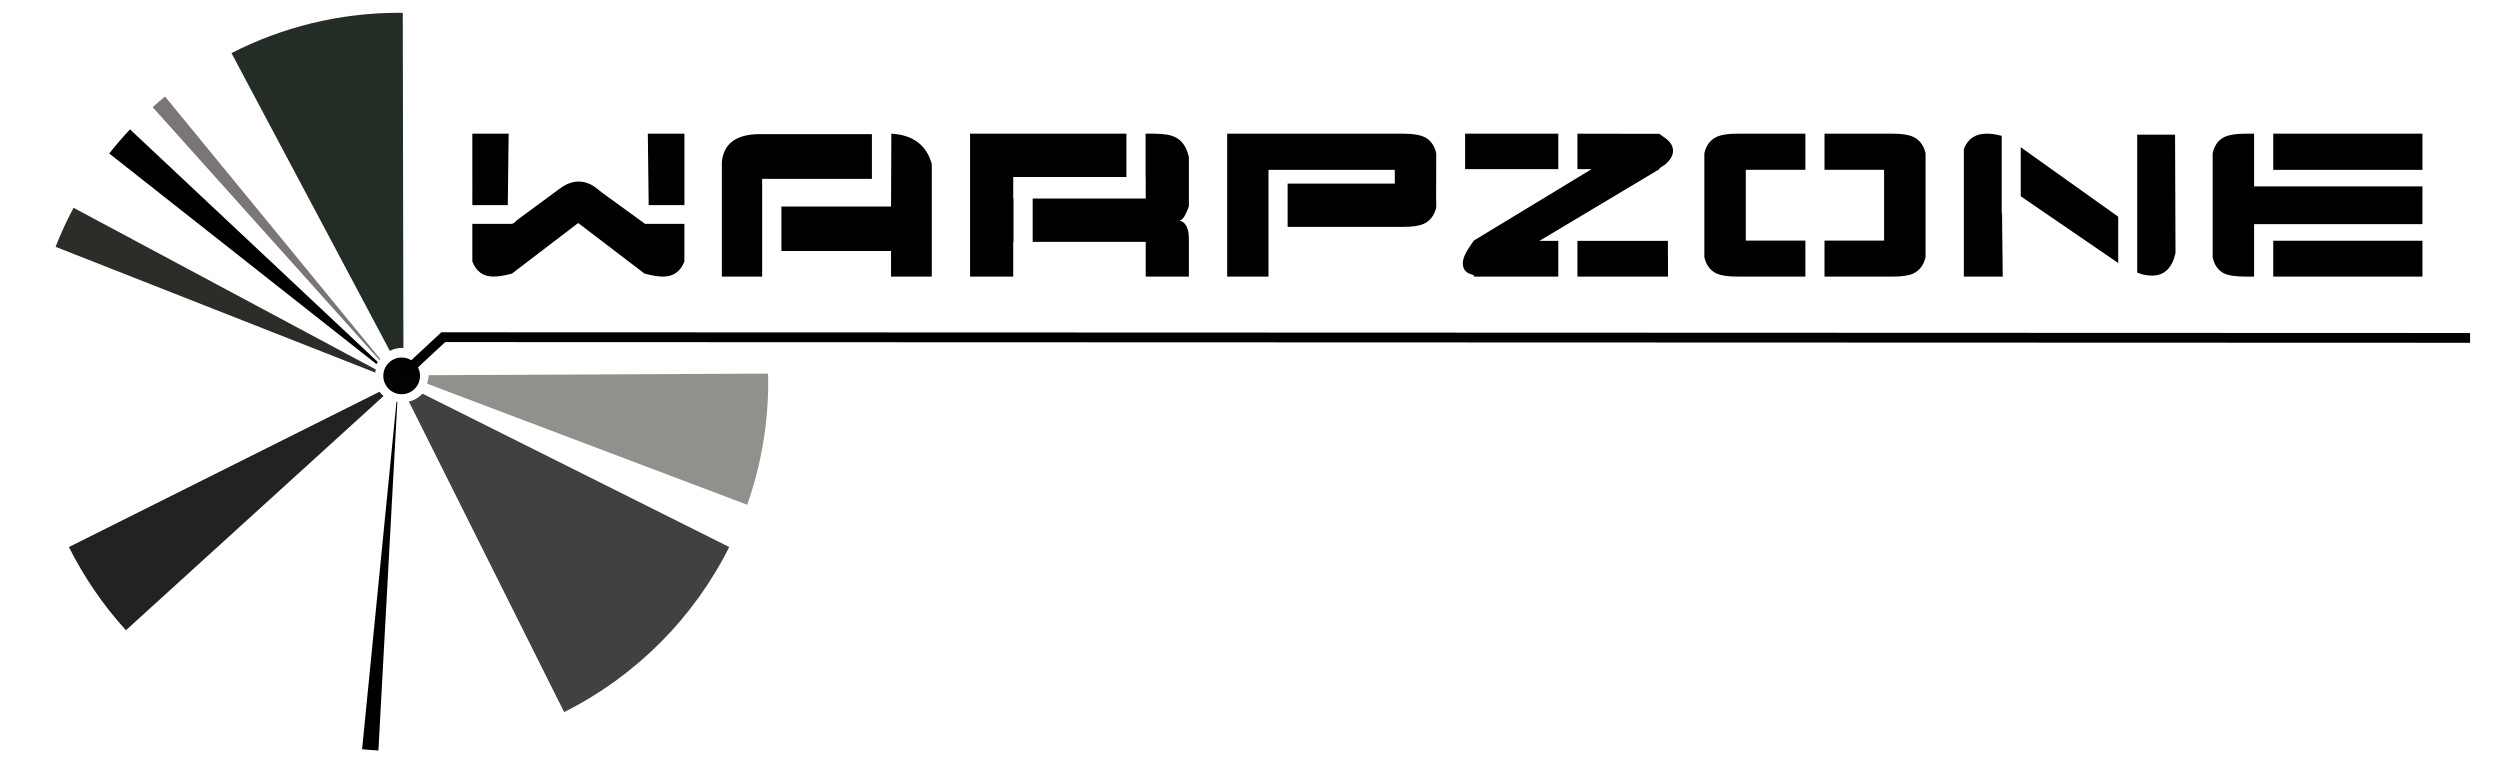 <?xml version="1.0" encoding="utf-8"?>
<!-- Generator: Adobe Illustrator 16.0.3, SVG Export Plug-In . SVG Version: 6.00 Build 0)  -->
<!DOCTYPE svg PUBLIC "-//W3C//DTD SVG 1.1//EN" "http://www.w3.org/Graphics/SVG/1.1/DTD/svg11.dtd">
<svg version="1.1" id="Layer_1" xmlns="http://www.w3.org/2000/svg" xmlns:xlink="http://www.w3.org/1999/xlink" x="0px" y="0px"
	 width="510.236px" height="155.906px" viewBox="0 0 510.236 155.906" enable-background="new 0 0 510.236 155.906"
	 xml:space="preserve">
<path fill="none" d="M81.319,77.954l-0.003,0.064l0.131-0.064L11.341,50.375C7.976,58.92,6.108,68.219,6.108,77.958
	c0,12.112,2.875,23.547,7.956,33.688l67.251-33.625L81.319,77.954z"/>
<path fill="none" d="M25.699,128.631c12.192,13.402,29.154,22.391,48.205,24.283l7.403-74.836L25.699,128.631z"/>
<path fill="none" d="M31.154,21.874c-1.605,1.441-3.143,2.957-4.618,4.529l54.912,51.551L31.154,21.874z"/>
<path fill="none" d="M22.295,31.327c-2.734,3.465-5.182,7.168-7.281,11.086l66.436,35.541L22.295,31.327z"/>
<path fill="none" d="M148.833,111.645c1.396-2.783,2.624-5.664,3.67-8.633L82.635,76.596l74.11-0.35
	C155.84,35.678,122.887,3.034,82.204,2.633l0.143,74.203L47.243,10.834c-4.846,2.475-9.396,5.441-13.563,8.861l47.767,58.256
	L148.833,111.645z"/>
<path fill="none" d="M81.447,77.954l-0.134,0.121l-4.083,75.094c1.396,0.076,2.804,0.123,4.221,0.123
	c12.111,0,23.55-2.875,33.689-7.955L81.447,77.954z"/>
<path fill="#232C25" d="M82.06,71.006c0.094,0,0.185,0.01,0.273,0.016l-0.13-68.389c-0.252-0.002-0.501-0.02-0.754-0.02
	c-12.32,0-23.938,2.977-34.207,8.221l32.318,60.77C80.314,71.225,81.161,71.006,82.06,71.006z"/>
<polygon fill="#222222" points="81.314,78.075 81.447,77.954 81.316,78.018 "/>
<path fill="#222222" d="M77.449,79.952l-63.387,31.692c3.104,6.193,7.021,11.91,11.637,16.984l52.58-47.797
	C77.97,80.57,77.694,80.273,77.449,79.952z"/>
<path fill="#414141" d="M86.226,80.342c-0.731,0.787-1.689,1.361-2.771,1.623l31.688,63.369
	c14.548-7.289,26.402-19.143,33.691-33.689L86.226,80.342z"/>
<path fill="#91908C" d="M156.746,76.249l-69.279,0.326c-0.016,0.605-0.129,1.188-0.323,1.729l65.359,24.713
	c2.767-7.843,4.286-16.271,4.286-25.06C156.789,77.383,156.759,76.819,156.746,76.249z"/>
<path fill="#2D2C28" d="M76.682,75.403l-61.67-32.992c-1.376,2.568-2.597,5.23-3.673,7.965l65.25,25.666
	C76.608,75.825,76.638,75.612,76.682,75.403z"/>
<path fill="#7B7575" d="M77.622,73.288l-43.939-53.59c-0.859,0.705-1.7,1.434-2.527,2.176l46.313,51.641
	C77.514,73.436,77.567,73.362,77.622,73.288z"/>
<path d="M77.093,73.864L26.535,26.403c-1.482,1.578-2.896,3.221-4.24,4.924l54.538,42.988C76.913,74.161,76.999,74.01,77.093,73.864
	z"/>
<path d="M80.921,81.989l-7.019,70.926c1.104,0.108,2.212,0.19,3.327,0.254l3.869-71.144C81.04,82.014,80.98,82.002,80.921,81.989z"
	/>
<g>
	<path d="M103.635,41.868h-7.232V27.284h7.408L103.635,41.868z M100.719,56.45c-2.101,0-3.54-1.029-4.317-3.092v-7.67h7.992
		c0.313,0,0.671-0.244,1.079-0.73l8.866-6.531c1.244-0.914,2.489-1.371,3.732-1.371c1.303,0,2.519,0.447,3.646,1.342l1.255,0.992
		l8.604,6.242v0.059h8.106v7.67c-0.797,2.063-2.257,3.092-4.375,3.092c-0.953,0-2.207-0.203-3.763-0.611l-13.533-10.324l-0.467,0.35
		l-13.066,9.977C102.964,56.247,101.71,56.45,100.719,56.45z M132.393,41.868l-0.176-14.584h7.467v14.584H132.393z"/>
	<path d="M147.326,56.45V33.118c0.35-3.83,2.944-5.746,7.787-5.746h22.837V36.5h-22.399v19.95H147.326L147.326,56.45z
		 M181.858,56.45v-5.221h-22.371v-9.07h22.37l0.061-14.875c4.434,0.252,7.186,2.324,8.254,6.211V56.45H181.858L181.858,56.45z"/>
	<path d="M197.987,56.45V27.284h31.907v8.836h-23.101v4.404h0.06v8.838h-0.06v7.086h-8.81v0.002H197.987z M233.834,56.45v-7.086
		h-23.07v-8.838h23.07v-4.404h-0.028v-8.836h1.75c1.963,0,3.433,0.252,4.403,0.758c1.359,0.719,2.255,2.063,2.685,4.025v10.004
		c-0.682,2.002-1.353,2.975-2.014,2.916c1.343,0.271,2.014,1.537,2.014,3.793v7.67h-8.81V56.45z"/>
	<path d="M250.459,56.45V27.284h35.934c1.888,0,3.297,0.213,4.229,0.643c1.282,0.582,2.118,1.701,2.508,3.354l-0.028,9.684h0.028
		v1.371c-0.39,1.613-1.226,2.723-2.508,3.324c-0.914,0.428-2.324,0.643-4.229,0.643h-23.597v-8.836h21.875v-2.801h-25.782v21.787
		h-8.43V56.45L250.459,56.45z"/>
	<path d="M300.801,56.45v-0.291l-0.642-0.205c-1.069-0.35-1.604-1.088-1.604-2.217c0-0.895,0.456-2.014,1.37-3.354l0.875-1.283
		l24.032-14.582h-2.889v-7.232l16.742,0.029v0.027l1.107,0.789c1.106,0.777,1.661,1.652,1.661,2.625c0,0.99-0.555,1.943-1.661,2.857
		l-0.232,0.146l-0.875,0.582v0.176l-24.5,14.643h3.852v7.291L300.801,56.45L300.801,56.45z M299.021,34.518v-7.234h19.019v7.234
		H299.021z M321.945,56.45v-7.291h18.463l0.028,7.291H321.945z"/>
	<path d="M354.583,56.45c-1.903,0-3.308-0.203-4.199-0.611c-1.321-0.604-2.167-1.721-2.536-3.354V31.28
		c0.369-1.633,1.215-2.75,2.536-3.354c0.934-0.428,2.334-0.643,4.199-0.643h13.886v7.379h-12.162v14.439h12.162v7.35L354.583,56.45
		L354.583,56.45z M386.259,56.45h-13.886V49.1h12.162V34.661h-12.162v-7.379h13.886c1.888,0,3.285,0.215,4.198,0.643
		c1.322,0.623,2.169,1.74,2.537,3.354v21.205c-0.368,1.613-1.215,2.73-2.537,3.354C389.583,56.247,388.183,56.45,386.259,56.45z"/>
	<path d="M408.745,56.45h-7.934V30.405c0.815-2.082,2.362-3.121,4.639-3.121c0.72,0,1.304,0.049,1.75,0.146l1.343,0.291v15.867h0.06
		L408.745,56.45z M432.313,53.678l-19.893-13.621V30.053l19.894,14.176L432.313,53.678L432.313,53.678z M439.256,56.247
		c-0.854,0-1.623-0.117-2.306-0.35l-0.76-0.264V27.487h7.729l0.088,24.178C443.308,54.719,441.722,56.247,439.256,56.247z"/>
	<path d="M458.327,56.45c-1.963,0-3.383-0.193-4.258-0.582c-1.283-0.563-2.108-1.682-2.479-3.354V31.282
		c0.369-1.652,1.194-2.771,2.479-3.354c0.935-0.43,2.354-0.643,4.258-0.643h1.724v10.762h34.356v7.699h-34.356v10.705L458.327,56.45
		L458.327,56.45z M463.956,34.663v-7.379h30.451v7.379H463.956z M463.956,56.45v-7.32h30.451v7.32H463.956z"/>
</g>
<path fill="#020202" d="M85.724,76.715c0-2.07-1.679-3.748-3.748-3.748s-3.747,1.678-3.747,3.748c0,2.066,1.678,3.746,3.747,3.746
	C84.047,80.461,85.724,78.784,85.724,76.715z"/>
<path fill="none" stroke="#000000" stroke-width="2" d="M82.144,76.547l8.329-7.732c0,0,392.094,0.145,413.654,0.145"/>
</svg>
